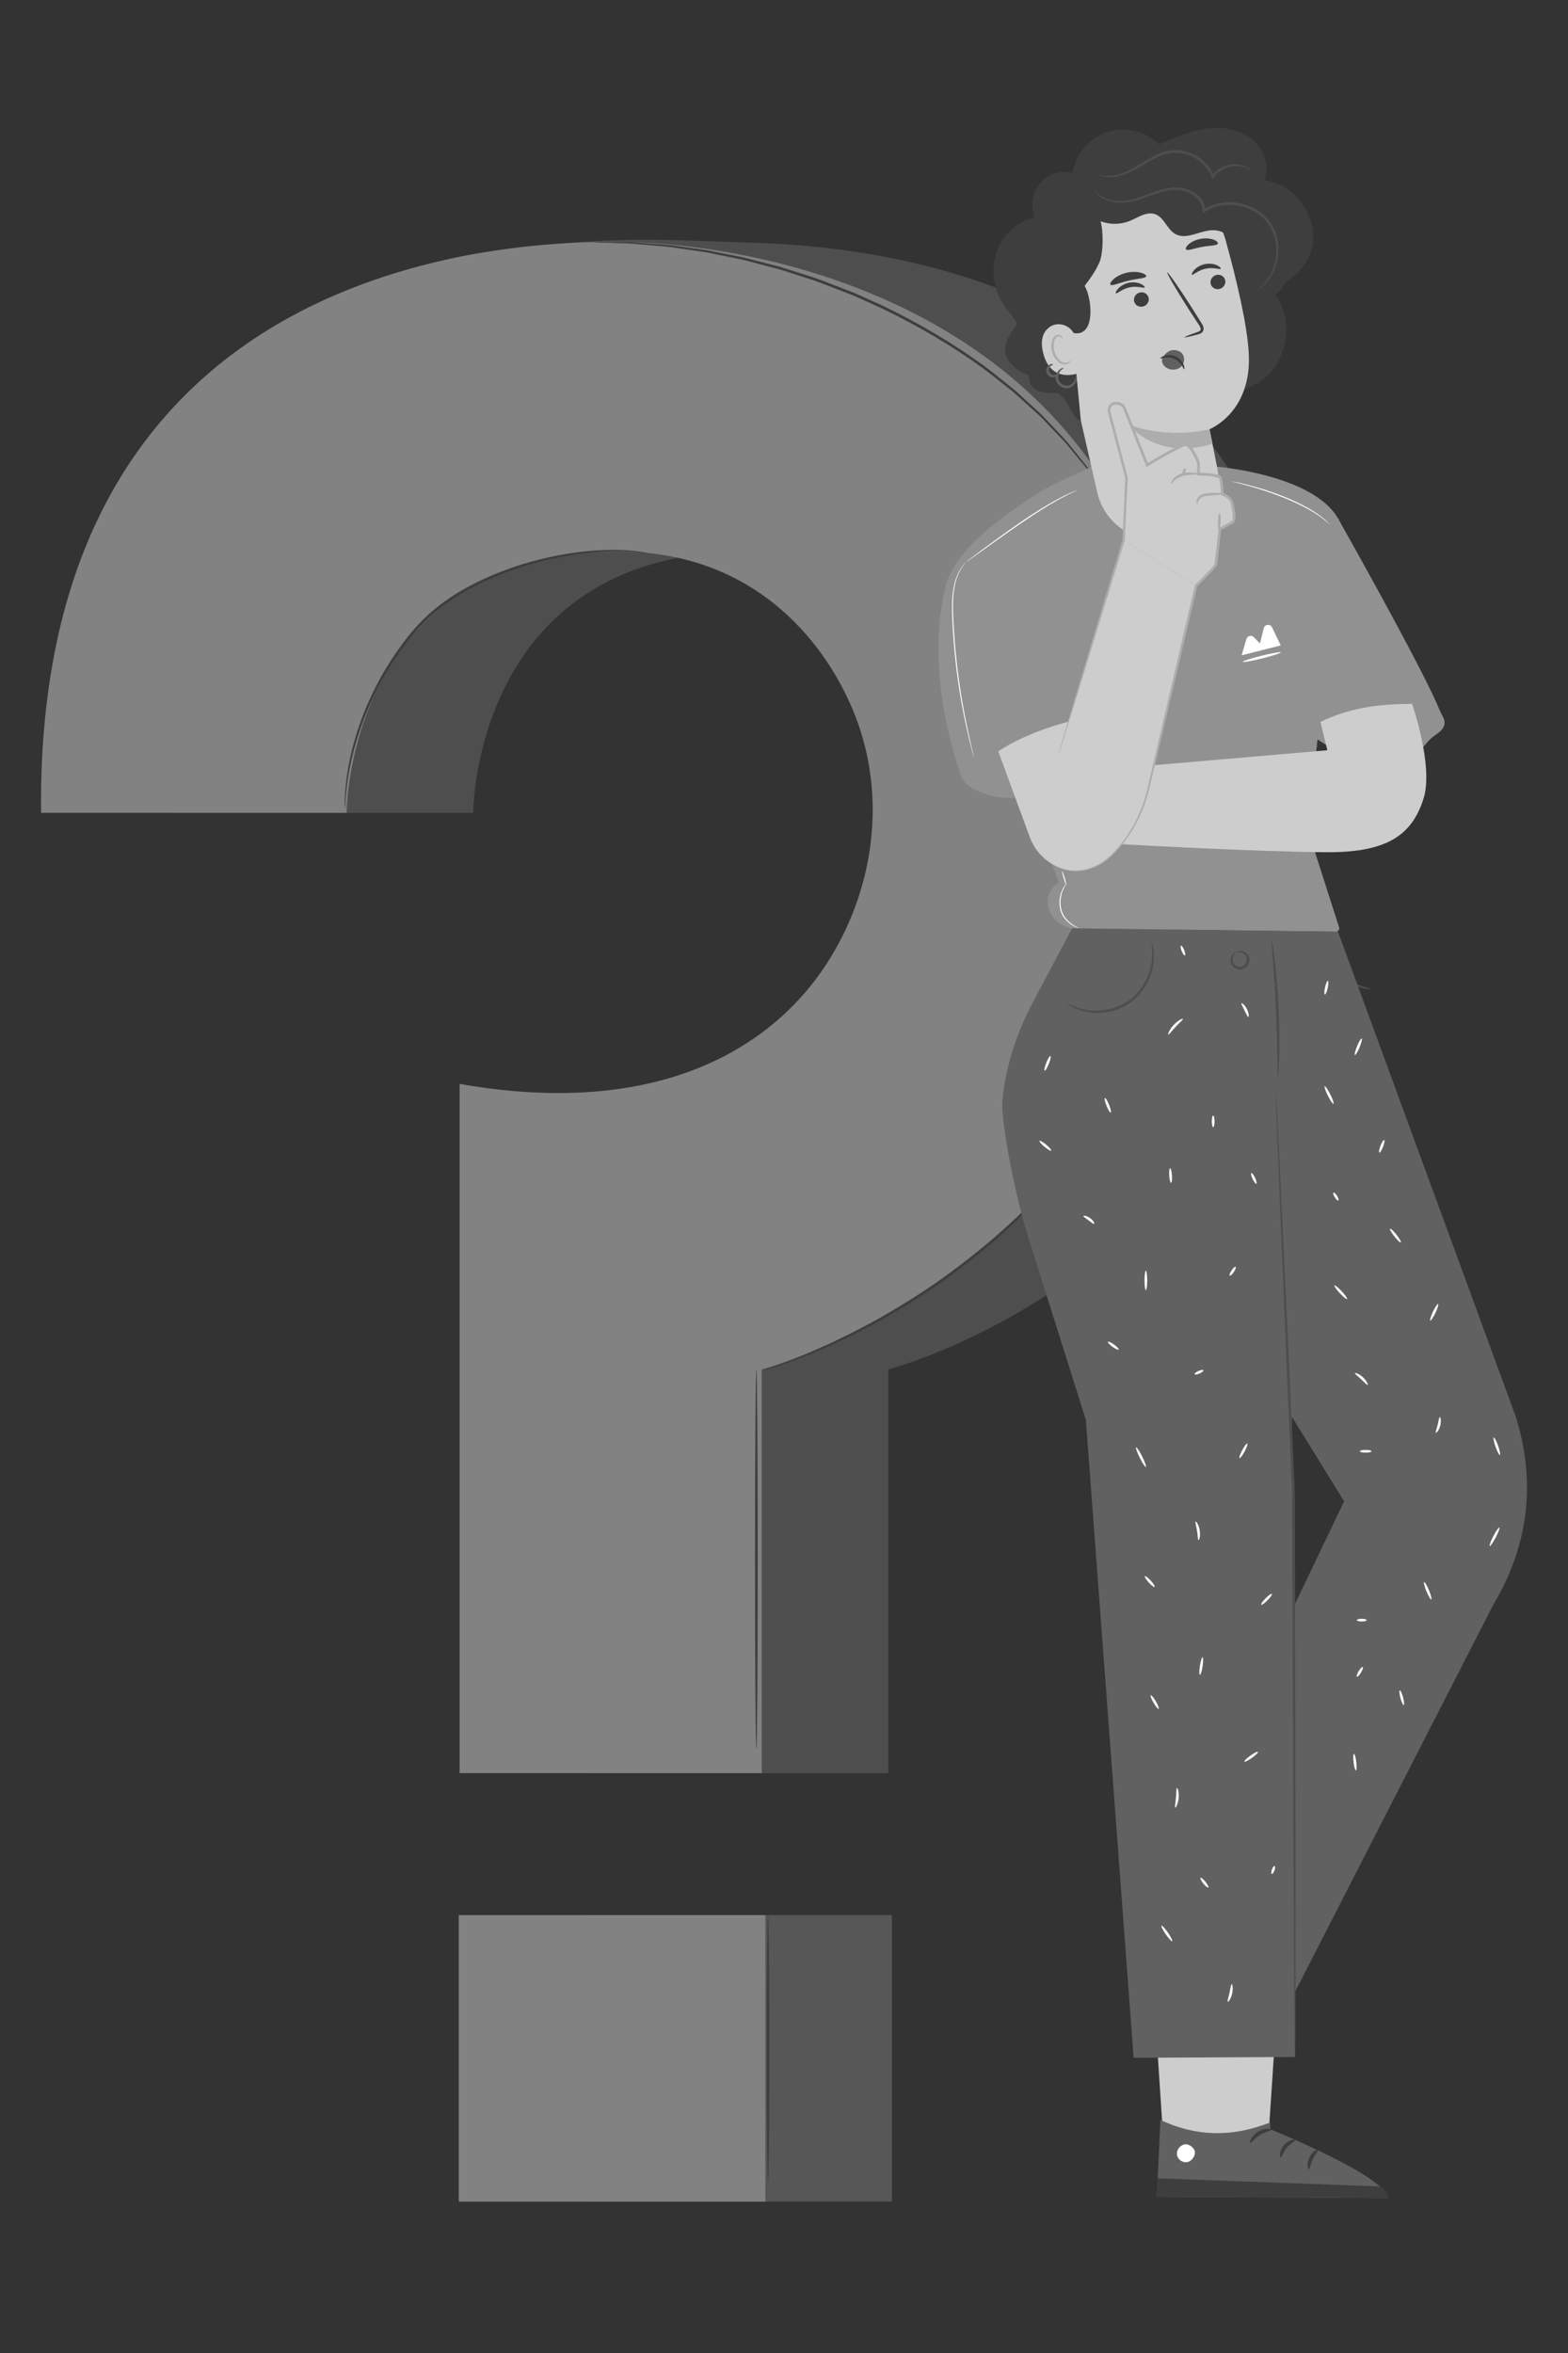 <?xml version="1.0" encoding="UTF-8"?>
<svg id="Ebene_2" data-name="Ebene 2" xmlns="http://www.w3.org/2000/svg" viewBox="0 0 800 1200">
  <rect x="0" y="0" width="800" height="1200" fill="#333333" stroke="none"/>
  <defs>
    <style>
      .cls-1 {
        fill: #fff;
      }

      .cls-2 {
        fill: #575757;
      }

      .cls-3 {
        fill: #fafafa;
      }

      .cls-4 {
        fill: #3e3e3e;
      }

      .cls-5 {
        fill: #4e4e4e;
      }

      .cls-6 {
        fill: #828282;
      }

      .cls-7 {
        opacity: .1;
      }

      .cls-8 {
        fill: #616161;
      }

      .cls-9 {
        fill: #adadad;
      }

      .cls-10 {
        fill: #cdcdcd;
      }

      .cls-11 {
        fill: #919191;
      }
    </style>
  </defs>
  <path class="cls-11" d="M687.23,349.79c-1.01-7.57-4.88-14.49-9.59-20.5,5.7,18.68,3.79,29.22,.59,42.01l.69-1.79c3.68-7.48,9.33-12.15,8.31-19.72Z"/>
  <path class="cls-9" d="M705.79,398.06c-.37,.25-3.51-5.6-10.09-10.01-6.51-4.51-13.11-5.3-13.01-5.73,.02-.16,1.68-.21,4.29,.37,2.6,.57,6.12,1.89,9.51,4.2,3.38,2.31,5.9,5.11,7.38,7.32,1.49,2.22,2.06,3.78,1.91,3.85Z"/>
  <path class="cls-5" d="M699.61,504.37c0,.14-2.04,.29-5.19-.61-3.13-.88-7.25-3.09-10.63-6.79-3.37-3.72-5.17-8.04-5.74-11.23-.6-3.22-.24-5.24-.11-5.22,.25,0,.26,1.98,1.08,4.99,.79,3.01,2.63,6.99,5.81,10.52,3.2,3.51,6.99,5.72,9.9,6.8,2.92,1.1,4.89,1.31,4.87,1.56Z"/>
  <path class="cls-5" d="M731.77,770.27c.1,.12-1.56,1.78-4.77,3.8-1.61,.98-3.65,2.06-6.14,2.68-2.47,.64-5.45,.72-8.29-.22-5.75-1.9-9.34-6.22-11.53-9.18-2.2-3.06-3.3-5.09-3.16-5.19,.17-.13,1.58,1.72,3.95,4.58,2.36,2.77,5.92,6.73,11.18,8.45,5.28,1.77,10.34-.31,13.51-1.99,3.25-1.74,5.13-3.12,5.26-2.93Z"/>
  <path class="cls-5" d="M711.16,786.02c-.32,.23-4.13-4.6-8.52-10.77-4.39-6.17-7.69-11.36-7.38-11.58,.32-.22,4.13,4.6,8.52,10.77,4.39,6.17,7.69,11.36,7.38,11.58Z"/>
  <g>
    <path class="cls-2" d="M85.53,414.53H241.42s0-130.89,136.03-133.24c70.64-1.22,107.27,45.06,122.15,80.51,17.28,41.17,12.05,88.09-11.1,126.26-26.44,43.6-83.39,87.4-188.45,68.89l-.99,347.32h154.15v-205.9s216.19-55.89,216.19-294.14S485.05,127.04,385.98,123.87c-55.13-1.76-75.11-4.13-143.3,5.55-86.89,12.34-158.99,113.22-157.15,285.11Z"/>
    <rect class="cls-2" x="298.62" y="976.69" width="156.44" height="146.11"/>
    <path class="cls-7" d="M85.53,414.53H241.42s0-130.89,136.03-133.24c70.64-1.22,107.27,45.06,122.15,80.51,17.28,41.17,12.05,88.09-11.1,126.26-26.44,43.6-83.39,87.4-188.45,68.89l-.99,347.32h154.15v-205.9s216.19-55.89,216.19-294.14S485.05,127.04,385.98,123.87c-55.13-1.76-75.11-4.13-143.3,5.55-86.89,12.34-158.99,113.22-157.15,285.11Z"/>
    <path class="cls-6" d="M20.95,414.53H176.85s0-130.89,136.03-133.24c70.64-1.22,107.27,45.06,122.15,80.51,17.28,41.17,12.05,88.09-11.1,126.26-26.44,43.6-84.38,83.22-189.44,64.71v351.5h154.15v-205.9s216.19-55.89,216.19-294.14S400.39,123.34,312.89,123.34c-66.92,0-294.87,16.18-291.93,291.2Z"/>
    <rect class="cls-6" x="234.05" y="976.69" width="156.44" height="146.11"/>
    <path class="cls-4" d="M330.48,282.02s-.81,0-2.33-.14c-1.53-.08-3.74-.51-6.64-.54-5.77-.38-14.18-.23-24.44,1.01-10.25,1.28-22.37,3.83-35.29,8.3-6.42,2.32-13.1,4.98-19.66,8.46-6.62,3.36-13.17,7.46-19.23,12.45-6.09,4.94-11.25,10.71-15.74,16.63-4.51,5.9-8.41,11.93-11.79,17.87-6.63,11.95-11.16,23.48-13.96,33.43-2.87,9.94-4.12,18.26-4.69,24.01-.33,2.88-.42,5.12-.5,6.65-.09,1.52-.16,2.32-.21,2.32-.05,0-.07-.8-.08-2.33-.01-1.53-.01-3.79,.24-6.69,.4-5.79,1.51-14.19,4.28-24.23,2.7-10.05,7.16-21.71,13.79-33.79,3.38-6,7.29-12.1,11.83-18.08,4.51-5.98,9.73-11.84,15.94-16.87,6.16-5.07,12.79-9.22,19.49-12.59,6.64-3.5,13.39-6.16,19.87-8.46,13.04-4.44,25.26-6.9,35.59-8.06,10.34-1.13,18.81-1.12,24.6-.57,2.91,.12,5.13,.64,6.65,.8,1.51,.23,2.3,.38,2.29,.42Z"/>
    <path class="cls-4" d="M565.36,254.19s-.19-.2-.51-.61c-.35-.49-.8-1.1-1.37-1.88-1.23-1.75-2.95-4.18-5.13-7.28-1.12-1.57-2.3-3.37-3.71-5.25-1.5-1.82-3.12-3.79-4.87-5.9-1.75-2.12-3.61-4.39-5.58-6.79-2.03-2.35-4.4-4.65-6.76-7.17-2.42-2.46-4.82-5.18-7.56-7.76-2.8-2.53-5.71-5.16-8.72-7.88-1.52-1.35-3-2.78-4.62-4.12-1.65-1.3-3.32-2.62-5.02-3.96-3.43-2.64-6.83-5.52-10.54-8.17-14.79-10.72-32.1-21.02-51.08-30.17-4.8-2.17-9.55-4.32-14.22-6.43-4.79-1.86-9.5-3.69-14.13-5.48-4.6-1.91-9.29-3.26-13.83-4.76-4.57-1.42-8.96-3.06-13.41-4.1-4.42-1.16-8.72-2.29-12.91-3.39-4.18-1.11-8.34-1.77-12.31-2.63-3.99-.75-7.8-1.74-11.55-2.2-3.73-.54-7.31-1.06-10.73-1.55-6.82-1.17-13.08-1.4-18.54-1.95-2.74-.22-5.28-.51-7.63-.62-2.34-.06-4.49-.12-6.43-.17-3.79-.12-6.77-.22-8.9-.29-.95-.05-1.72-.08-2.32-.11-.52-.03-.79-.06-.79-.09,0-.02,.27-.04,.79-.06,.6,0,1.36-.02,2.32-.03,2.14,0,5.12,.01,8.92,.02,1.95,.02,4.1,.03,6.45,.05,2.36,.07,4.91,.32,7.65,.5,5.48,.48,11.77,.64,18.62,1.75,3.44,.47,7.03,.96,10.78,1.47,3.76,.44,7.59,1.41,11.6,2.13,3.99,.84,8.16,1.48,12.37,2.57,4.21,1.09,8.53,2.2,12.97,3.35,4.47,1.03,8.89,2.66,13.48,4.07,4.56,1.49,9.28,2.84,13.9,4.75,4.65,1.8,9.39,3.63,14.2,5.49,4.7,2.12,9.46,4.27,14.29,6.45,19.06,9.19,36.42,19.57,51.24,30.39,3.72,2.68,7.12,5.59,10.55,8.26,1.7,1.35,3.37,2.69,5.02,4,1.62,1.35,3.1,2.8,4.62,4.16,3,2.75,5.91,5.42,8.7,7.97,2.73,2.62,5.12,5.36,7.53,7.86,2.35,2.55,4.7,4.88,6.71,7.26,1.95,2.43,3.79,4.73,5.52,6.89,1.72,2.15,3.31,4.15,4.79,5.99,1.39,1.9,2.53,3.74,3.63,5.34,2.09,3.17,3.74,5.66,4.92,7.44,.51,.8,.93,1.45,1.25,1.95,.27,.44,.4,.68,.38,.69Z"/>
    <path class="cls-4" d="M549.12,588.89s-.37,.59-1.18,1.62c-.91,1.13-2.1,2.62-3.6,4.47-1.56,1.95-3.5,4.29-5.89,6.92-2.37,2.63-4.98,5.71-8.12,8.88-3.07,3.23-6.46,6.75-10.28,10.34-3.72,3.7-7.94,7.39-12.33,11.33-8.93,7.7-19.1,15.76-30.29,23.53-11.24,7.69-22.39,14.34-32.77,19.95-5.24,2.7-10.19,5.33-14.97,7.49-4.72,2.29-9.21,4.21-13.32,5.93-4.08,1.8-7.88,3.15-11.18,4.43-3.3,1.29-6.18,2.28-8.55,3.04-2.27,.73-4.08,1.32-5.46,1.77-1.25,.39-1.92,.57-1.93,.53-.02-.05,.62-.32,1.84-.79,1.35-.51,3.14-1.18,5.36-2.02,2.34-.84,5.19-1.9,8.46-3.26,3.27-1.34,7.04-2.75,11.08-4.61,4.08-1.78,8.53-3.74,13.21-6.07,4.74-2.2,9.66-4.86,14.86-7.58,10.3-5.65,21.39-12.3,32.58-19.96,11.14-7.73,21.29-15.73,30.24-23.35,4.4-3.9,8.63-7.54,12.37-11.19,3.84-3.54,7.26-7.01,10.37-10.19,3.17-3.12,5.83-6.14,8.25-8.71,2.43-2.56,4.43-4.86,6.05-6.74,1.57-1.78,2.84-3.21,3.79-4.3,.88-.97,1.36-1.47,1.4-1.44Z"/>
    <path class="cls-4" d="M385.9,892.04c-.39,0-.7-43.36-.7-96.83s.31-96.84,.7-96.84,.7,43.35,.7,96.84-.31,96.83-.7,96.83Z"/>
    <path class="cls-4" d="M391.85,1112.89c-.39,0-.7-30.43-.7-67.95s.31-67.96,.7-67.96,.7,30.42,.7,67.96-.31,67.95-.7,67.95Z"/>
    <path class="cls-11" d="M491.32,393.82c-2.72,5.44,7.36,9.82,13.18,11.58,5.82,1.76,12.03,1.58,18.1,1.25,8.05-.43,16.38-1.18,23.38-5.18,6.22-3.55,10.85-9.42,14.09-15.8,3.24-6.38,5.21-13.32,7.15-20.21,0,0-63.77,4.18-75.9,28.37Z"/>
    <path class="cls-11" d="M491.32,393.82c-2.72,5.44,7.36,9.82,13.18,11.58,5.82,1.76,12.03,1.58,18.1,1.25,8.05-.43,16.38-1.18,23.38-5.18,6.22-3.55,10.85-9.42,14.09-15.8,3.24-6.38,5.21-13.32,7.15-20.21,0,0-63.77,4.18-75.9,28.37Z"/>
    <path class="cls-11" d="M671.48,376.53c10.41,7.44,23.21,11.46,36,11.3,6.13-.07,12.62-1.26,17.14-5.39,2.08-1.9,3.63-4.33,5.78-6.16,1.45-1.24,3.16-2.19,4.52-3.52s2.4-3.25,1.99-5.12c-.42-1.91-2.02-4.99-3.73-5.96-7.32-4.16-16.06-4.01-24.48-3.81-8.42,.19-16.72,2.16-24.7,4.84-6.53,2.2-13.37,5.3-16.68,11.34"/>
    <path class="cls-11" d="M736.91,367.63c-.42-1.91-3.08-4.46-4.79-5.42-7.33-4.16-15-4.54-23.42-4.35-8.42,.19-16.72,2.16-24.7,4.84-6.53,2.2-13.37,5.3-16.68,11.34l4.16,2.49c10.41,7.43,23.21,11.46,36,11.3,6.13-.07,12.62-1.26,17.14-5.39,2.08-1.9,3.63-4.33,5.78-6.16,1.45-1.24,3.16-2.19,4.52-3.52s2.4-3.25,1.99-5.12Z"/>
    <path class="cls-11" d="M546.98,473.43l134.56,1.76c1.18,.02,2.03-1.13,1.67-2.26l-15.78-49.24s2.33-24.6,5.54-54.21c4.88-44.93,11.37-101.42,11.45-101.27-9.19-25.79-63.5-30.19-63.5-30.19l-61.9,3.68-2.18-3.63-17.81,8.28c-3.89,1.81-7.61,3.92-11.17,6.3-11.75,7.87-40.11,25.91-45.28,46.04-11.95,46.54,8.29,98.51,8.29,98.51l12.99-10.16c3.4-2.58,6.62-4.79,10.31-6.89l26.08,69.87s-5.43,3.31-5.66,8.97c-.23,5.66,2.81,12.49,12.39,14.43"/>
    <path class="cls-11" d="M604.67,391.04c4.27-22.94,2.01-46.53-.26-69.75-7.47,19-7.2,40.41-15.11,59.23-.85,2.03-1.81,4.05-2.11,6.24-.3,2.18,.17,4.6,1.8,6.09,2.15,1.97,5.35,.91,8.24,.56,3.06-.37,4.67-1.42,7.43-2.36"/>
    <path class="cls-11" d="M555.1,444.15c10.86,3.77,22.29-3.22,33.72-4.46,7.55-.82,15.11,.91,22.61,2.13,15.15,2.46,30.64,2.84,45.89,1.12,2.33-.26,4.71-.59,6.75-1.74s3.68-4.36,3.53-6.7c-25.41-2.61-50.83-4.16-76.24-6.77-6.37-.65-12.95-1.29-19.06,.61-7.68,2.38-13.6,8.41-19.01,14.36"/>
    <path class="cls-11" d="M733.03,358.74c-11-24.73-49.73-93.19-49.73-93.19l-30,37.61,7,73.83s15.84-17.68,60.13-18.03c10.32-.08,16.48,8.68,16.48,8.68l-3.88-8.89Z"/>
    <path class="cls-11" d="M552.94,345.67c-.37,.1-2.64-7.13-5.05-16.15-2.42-9.02-4.07-16.41-3.7-16.51,.37-.1,2.64,7.13,5.06,16.15,2.42,9.02,4.07,16.41,3.7,16.51Z"/>
    <path class="cls-11" d="M651.03,298.15c.07-.07,1.05,.77,2.78,2.36,1.68,1.63,4.07,4.06,6.68,7.35,5.24,6.48,11.65,16.62,14.32,29.31,1.34,6.31,1.56,12.54,.86,18.08-.7,5.52-1.75,10.38-2.43,14.49-.72,4.1-1.13,7.44-1.35,9.76-.21,2.32-.27,3.61-.38,3.61-.08,0-.21-1.29-.17-3.64,.05-2.35,.32-5.74,.91-9.88,.55-4.15,1.51-9.05,2.13-14.49,.61-5.42,.36-11.48-.95-17.64-2.61-12.39-8.75-22.43-13.73-28.99-4.99-6.65-8.88-10.11-8.67-10.31Z"/>
    <path class="cls-11" d="M623.56,467.55c.02,.09-1.02,.39-2.93,.85-.95,.25-2.13,.5-3.51,.68-1.38,.19-2.95,.49-4.71,.57-3.51,.34-7.71,.33-12.36-.07-4.63-.48-9.7-1.41-14.85-2.97-5.14-1.63-9.83-3.73-13.93-5.96-4.05-2.3-7.53-4.68-10.23-6.94-1.41-1.06-2.53-2.2-3.56-3.14-1.04-.93-1.86-1.81-2.51-2.55-1.31-1.46-2-2.3-1.93-2.36,.2-.19,3.1,3.05,8.61,7.27,2.74,2.13,6.21,4.38,10.23,6.59,4.06,2.13,8.68,4.16,13.72,5.75,5.06,1.54,10.02,2.48,14.57,3.03,4.56,.46,8.7,.57,12.16,.37,6.94-.36,11.16-1.39,11.22-1.11Z"/>
    <path class="cls-11" d="M665.11,452.15c.16-.03,.69,1.44,1.04,3.94,.32,2.49,.39,6.07-.73,9.84-1.07,3.78-3.32,6.75-5.29,8.36-1.97,1.64-3.49,2.16-3.56,2.02-.12-.2,1.19-1.02,2.88-2.75,1.69-1.71,3.62-4.5,4.62-8.04,2.04-7.13,.5-13.34,1.03-13.38Z"/>
    <path class="cls-11" d="M657.79,461.66c.35-.08,1.07,3.86-.68,8.3-1.71,4.47-4.89,6.89-5.1,6.59-.3-.29,2.22-2.98,3.78-7.1,1.63-4.1,1.58-7.78,1.99-7.8Z"/>
    <path class="cls-11" d="M633.7,372.84c.29,.29-2.21,3.11-4.8,6.91-2.61,3.79-4.35,7.13-4.72,6.97-.34-.13,.86-3.84,3.56-7.76,2.69-3.93,5.71-6.39,5.96-6.11Z"/>
    <path class="cls-11" d="M541.35,307.47c-.15,.17-2.28-1.55-5.97-3.95-3.68-2.41-9-5.38-15.27-7.74-6.28-2.33-12.25-3.57-16.61-4.16-4.36-.6-7.1-.69-7.1-.92,0-.16,2.75-.41,7.21-.06,4.45,.34,10.58,1.45,16.99,3.83,6.4,2.4,11.76,5.58,15.34,8.24,3.59,2.65,5.51,4.65,5.4,4.77Z"/>
    <path class="cls-11" d="M683.31,264.65c.26,.37-7.02,4.82-13.64,12.76-6.7,7.88-9.84,15.81-10.25,15.62-.16-.06,.42-2.12,1.88-5.24,1.46-3.11,3.9-7.25,7.29-11.28,3.4-4.03,7.05-7.14,9.87-9.11,2.82-1.97,4.75-2.89,4.84-2.75Z"/>
    <path class="cls-11" d="M627.74,242.41s.25,.41,.61,1.25c.4,.83,.81,2.1,1.26,3.78,.85,3.35,1.31,8.51-.05,14.62-1.4,6.04-4.77,13.07-11.01,18.6-6.19,5.57-15.29,8.88-24.83,8.84-9.56-.06-18.53-3.33-25.08-8.38-6.62-4.98-11.01-11.21-13.8-16.72-2.75-5.58-4.02-10.49-4.6-13.89-.28-1.71-.45-3.04-.48-3.95-.06-.91-.07-1.38-.03-1.39,.14-.02,.31,1.89,1.05,5.23,.73,3.34,2.14,8.12,4.94,13.54,2.85,5.35,7.22,11.36,13.69,16.14,6.38,4.83,15.05,7.95,24.31,8.01,9.23,.03,18-3.12,23.98-8.41,6.04-5.26,9.41-12.02,10.9-17.86,1.45-5.91,1.16-10.94,.48-14.27-.67-3.35-1.5-5.09-1.33-5.15Z"/>
    <path class="cls-11" d="M637.18,377.63c-.04-1.35-.22-2.94-1.39-3.61-.74-.42-1.68-.33-2.45,.04-.76,.37-1.38,.99-1.95,1.61-3.27,3.54-5.55,7-7.21,11.53l13.23-1.14c-.09-2.79-.15-5.64-.23-8.43Z"/>
    <polygon class="cls-10" points="654.68 977.27 646.6 1098.35 593.96 1097.73 585.68 971.85 654.68 977.27"/>
    <path class="cls-8" d="M648.11,1082.41v3.5s59.34,23.88,59.97,35.14l-117.85-.69,1.83-39.21c17.47,8.22,35.81,9.24,56.05,1.25Z"/>
    <path class="cls-1" d="M603.92,1093.76c-2.28,.61-3.88,3.17-3.36,5.47,.52,2.31,3.1,3.95,5.4,3.38,2.29-.57,4.3-3.58,3.53-5.81-.77-2.24-3.91-4-6-2.89"/>
    <path class="cls-4" d="M590.22,1120.36l.44-9.43,112.79,4.11s5.23,2.31,4.62,6.01l-117.85-.69Z"/>
    <path class="cls-4" d="M648.53,1086.24c-.02,.58-2.9,.82-5.74,2.65-2.89,1.76-4.36,4.24-4.89,4.01-.53-.11,.35-3.55,3.83-5.71,3.46-2.19,6.94-1.48,6.81-.96Z"/>
    <path class="cls-4" d="M660.86,1091.43c.13,.56-2.37,1.52-4.34,3.95-2.04,2.36-2.55,4.99-3.12,4.96-.54,.09-.92-3.29,1.59-6.25,2.48-2.99,5.86-3.21,5.87-2.66Z"/>
    <path class="cls-4" d="M667.79,1106.26c-.52,.12-1.31-2.76,.19-5.9,1.47-3.15,4.19-4.38,4.44-3.9,.32,.48-1.44,2.16-2.62,4.76-1.25,2.57-1.43,5-2,5.05Z"/>
    <path class="cls-4" d="M645.08,91.89c3.04-7.57-.64-16.73-7.21-21.56-6.57-4.83-15.33-5.87-23.38-4.6-8.06,1.27-15.61,4.64-23.06,7.97-6.75-6.79-17.43-9.36-26.53-6.38-9.1,2.97-16.2,11.35-17.65,20.81-5.8-1.47-12.34,.51-16.35,4.95-4.01,4.44-5.31,11.15-3.25,16.77l36.49,12.82,39.85,70.09c11.65,9.94,30.7,9.67,42.07-.59,11.36-10.27,13.56-29.2,4.84-41.79,2.25-1.97,4.1-4.34,5.6-6.92,6.32-3.9,11.26-9.99,12.9-17.27,3.47-15.41-8.61-32.46-24.3-34.3Z"/>
    <g>
      <g>
        <path class="cls-10" d="M620.93,238.03c-2.27-11.41-3.84-19.22-3.82-19.14,0,0,21.51-8.38,20.03-38.43-.74-14.94-6.44-38.5-11.73-57.63-4.76-17.22-20.81-36.2-37.81-30.71l-51.4,25.11c-5.16,1.67-6.07,6.52-4.85,11.8l.08,2.58,20,82.76,8.45,36.99c3.74,15.74,18.87,26.02,34.88,23.7h0c17.71-2.57,29.65-19.46,26.17-37.02Z"/>
        <g>
          <path class="cls-4" d="M625.07,142.82c.48,1.96-.77,3.98-2.81,4.52-2.03,.54-4.07-.6-4.55-2.56-.48-1.96,.77-3.98,2.8-4.52,2.03-.54,4.07,.6,4.56,2.56Z"/>
          <path class="cls-4" d="M622.85,137.07c-.36,.58-3.62-.92-7.64-.06-4.02,.79-6.53,3.48-7.07,3.08-.26-.17,.03-1.15,1.11-2.35,1.07-1.19,3.03-2.55,5.53-3.06,2.5-.51,4.8-.03,6.2,.66,1.43,.69,2.04,1.48,1.85,1.75Z"/>
        </g>
        <g>
          <path class="cls-4" d="M586.01,151.77c.48,1.96-.77,3.98-2.81,4.52-2.03,.54-4.07-.6-4.55-2.56-.48-1.95,.77-3.98,2.8-4.52,2.03-.54,4.07,.6,4.55,2.56Z"/>
          <path class="cls-4" d="M584.04,146.59c-.36,.58-3.63-.91-7.64-.06-4.02,.79-6.53,3.48-7.07,3.08-.26-.17,.02-1.15,1.11-2.35,1.07-1.2,3.03-2.55,5.53-3.07,2.5-.51,4.8-.03,6.21,.66,1.43,.69,2.04,1.48,1.85,1.75Z"/>
        </g>
        <path class="cls-4" d="M604.37,171.98c-.07-.22,2.34-1.18,6.27-2.54,1-.32,1.93-.73,1.96-1.46,.09-.79-.57-1.81-1.32-2.89-1.48-2.28-3.04-4.67-4.67-7.17-6.54-10.23-11.5-18.73-11.09-18.98,.41-.26,6.05,7.82,12.59,18.05,1.59,2.53,3.1,4.94,4.55,7.24,.63,1.08,1.58,2.26,1.38,3.91-.12,.82-.75,1.54-1.37,1.85-.61,.34-1.19,.47-1.69,.61-4.02,1.07-6.54,1.62-6.61,1.4Z"/>
        <path class="cls-9" d="M617.1,218.89s-19.3,5.37-41.13-2.22c0,0,14.13,18.46,42.67,9.64l-1.54-7.42Z"/>
      </g>
      <path class="cls-4" d="M584.8,140.87c-.27,1.16-4.4,1.13-9.1,2.28-4.73,1.06-8.41,2.93-9.16,2.02-.34-.44,.2-1.56,1.63-2.82,1.41-1.26,3.75-2.57,6.58-3.24,2.83-.66,5.51-.53,7.34-.03,1.84,.49,2.83,1.26,2.72,1.8Z"/>
      <path class="cls-4" d="M621.33,124.31c-.64,1.09-4.11,.83-8.06,1.61-3.97,.66-7.14,2.14-8.1,1.34-.43-.39-.1-1.42,1.17-2.58,1.25-1.16,3.5-2.37,6.22-2.87,2.72-.49,5.23-.16,6.8,.49,1.59,.65,2.24,1.49,1.96,2.01Z"/>
    </g>
    <path class="cls-4" d="M548.84,97.89c1.19,5.83,5.07,11.05,10.31,13.86,5.24,2.81,11.74,3.16,17.25,.92,4.28-1.73,8.68-4.99,13.02-3.42,4.56,1.65,6,7.72,10.23,10.09,6.05,3.39,13.34-2.48,20.25-1.9,5.34,.45,9.48,4.6,13.66,7.95,4.18,3.35,9.98,6.16,14.7,3.62-1.26-4.45-2.54-8.95-4.78-13-2.24-4.05-5.58-7.66-9.89-9.35-2.36-.92-4.95-1.25-7.21-2.41-4.87-2.5-7.06-8.17-10.61-12.34-4.58-5.37-11.88-8.3-18.91-7.58-5.85,.6-11.39,3.54-17.26,3.29-4.34-.18-8.5-2.11-12.84-2.04-8.46,.14-14.81,7.55-19.5,14.59"/>
    <path class="cls-4" d="M577.28,104.07c-3.86-.29-11.82-1.1-14.43-3.86-5.67-5.99-14.14-9.13-21.71-7.12-7.57,2.01-13.66,9.57-13.55,17.98-9.25,1.99-17.08,9.68-19.7,19.36-2.63,9.68,.05,20.94,6.74,28.36,1.75,1.94,4.43,6.41,4.43,6.41,0,0-3.47,4.33-4.8,7.28-6.17,13.66,10.58,18.89,10.58,18.89,.05,9.18,8.51,9.14,13.94,9.11,5.22-.03,8.43,14.45,12.66,13.88l-4.29-44.71c.52,.21,1.16,.34,1.98,.36,10.23,.18,7.56-19.17,4.25-24.18,2.88-3.87,5.8-7.8,7.67-12.35,1.87-4.55,1.99-15.92,.4-20.7,3.57-.52,17.55-8.59,15.85-8.72Z"/>
    <path class="cls-10" d="M548.67,172.02c-1.59-6.13-9.19-8.86-13.92-4.64-2.59,2.31-4.14,6.21-2.5,12.72,4.36,17.38,20.9,9.42,20.81,8.91-.06-.31-2.53-9.81-4.39-16.99Z"/>
    <path class="cls-9" d="M546.1,183.76c-.09-.04-.25,.29-.7,.65-.44,.35-1.26,.73-2.25,.61-2-.21-4.28-2.74-5.15-5.85-.44-1.57-.49-3.16-.24-4.55,.21-1.4,.81-2.5,1.69-2.89,.87-.44,1.66-.05,1.99,.38,.35,.43,.33,.8,.43,.81,.06,.03,.3-.38-.02-1.07-.16-.33-.47-.69-.96-.92-.5-.23-1.16-.25-1.78-.02-1.32,.43-2.21,1.96-2.49,3.49-.34,1.55-.33,3.34,.17,5.11,.99,3.47,3.6,6.3,6.3,6.4,1.3,.01,2.23-.61,2.65-1.15,.43-.56,.42-.98,.36-.99Z"/>
    <path class="cls-5" d="M641.87,147.75c-.11-.13,1.57-1.21,3.79-3.92,2.17-2.69,4.81-7.27,5.43-13.5,.3-3.08,.15-6.55-.97-10.01-1.11-3.44-3.1-6.9-6.17-9.59-5.99-5.45-15.91-7.97-24.81-4.83-.81,.26-1.57,.67-2.34,.99-.74,.39-1.43,.82-2.12,1.21l-1.07,.6-.02-1.19c-.03-2.09-.81-4.12-2.18-5.67-1.36-1.56-3.12-2.75-4.98-3.56-3.79-1.67-7.87-1.7-11.59-.85-7.45,1.69-13.77,5.1-19.74,5.78-5.91,.76-10.82-.71-13.46-2.71-1.37-.95-2.13-2.02-2.64-2.7-.44-.75-.64-1.14-.6-1.17,.14-.11,.87,1.66,3.54,3.43,2.61,1.77,7.35,3.04,13.04,2.19,2.83-.42,5.85-1.43,9.06-2.62,3.22-1.18,6.67-2.59,10.54-3.45,1.93-.41,3.97-.72,6.1-.61,2.12,.11,4.25,.59,6.29,1.45,2.03,.87,3.96,2.15,5.5,3.91,1.55,1.74,2.51,4.13,2.53,6.58l-1.09-.59c.73-.42,1.48-.88,2.26-1.29,.82-.34,1.62-.77,2.49-1.05,9.47-3.32,19.85-.62,26.16,5.19,3.22,2.87,5.3,6.58,6.42,10.21,1.12,3.66,1.22,7.27,.84,10.46-.77,6.45-3.64,11.1-5.99,13.74-1.19,1.33-2.23,2.26-3.01,2.79-.76,.55-1.17,.82-1.2,.78Z"/>
    <path class="cls-5" d="M638.34,86.73c-.1,.2-1.85-1.37-5.59-1.92-1.84-.24-4.18-.23-6.64,.6-2.46,.76-5.05,2.39-6.84,4.97l-.66,.95-.41-1.08c-2.18-5.82-8.56-11.36-16.47-12.23-5.94-.68-11.34,1.99-15.83,4.57-4.52,2.65-8.65,5.24-12.55,6.49-3.85,1.35-7.25,1.5-9.5,1.12-1.12-.2-1.97-.46-2.52-.69-.55-.24-.82-.38-.81-.43,.04-.13,1.2,.36,3.39,.58,2.18,.2,5.41-.08,9.09-1.51,3.73-1.33,7.68-3.92,12.23-6.68,2.29-1.34,4.77-2.72,7.56-3.69,2.77-1,5.91-1.5,9.06-1.16,8.49,.94,15.21,6.9,17.45,13.19l-1.07-.13c2.04-2.83,4.9-4.5,7.55-5.24,2.66-.8,5.13-.71,7.05-.35,1.94,.38,3.35,1.07,4.23,1.62,.87,.58,1.28,.96,1.24,1Z"/>
    <path class="cls-8" d="M602.81,179.96c-1.22-1.18-3.05-1.57-4.74-1.38-1.59,.18-3.54,1.6-4.55,3.32-.03,.03-.05,.07-.07,.1-.04,.08-.11,.14-.15,.22l.07-.05c-.37,.61-.58,1.33-.51,2.04,.17,1.59,1.38,2.93,2.82,3.65,2.28,1.14,5.3,.81,7.07-1.02,1.77-1.83,1.89-5.11,.06-6.89Z"/>
    <path class="cls-4" d="M604.16,188.35c-.21,.04-.47-.8-1.19-1.93-.7-1.13-1.96-2.54-3.76-3.36-1.8-.82-3.69-.84-5-.62-1.32,.2-2.13,.56-2.24,.37-.1-.14,.56-.84,2-1.34,1.4-.5,3.65-.67,5.83,.31,2.17,.99,3.52,2.8,4.06,4.19,.57,1.41,.48,2.36,.31,2.39Z"/>
    <path class="cls-8" d="M549.06,191.69c.13-.08,.77,1.35-.24,3.4-.51,.97-1.43,2.05-2.88,2.6-1.44,.58-3.29,.36-4.76-.57-1.47-.92-2.47-2.5-2.57-4.05-.12-1.54,.45-2.84,1.1-3.72,1.41-1.8,2.98-1.84,2.96-1.68,.09,.21-1.18,.61-2.13,2.24-.45,.79-.8,1.88-.64,3.03,.13,1.13,.89,2.27,2.03,3,1.15,.71,2.5,.9,3.58,.53,1.1-.35,1.93-1.13,2.45-1.88,1.05-1.56,.87-2.88,1.1-2.89Z"/>
    <path class="cls-8" d="M539.95,190.65c.15,.07-.08,.92-1.26,1.49-.57,.27-1.37,.43-2.24,.22-.88-.2-1.73-.86-2.21-1.76-.48-.89-.57-1.96-.26-2.81,.3-.85,.88-1.42,1.41-1.76,1.12-.67,1.96-.4,1.94-.23,.02,.21-.66,.35-1.33,1.02-.69,.65-1.19,1.91-.52,3.11,.63,1.22,1.96,1.49,2.88,1.27,.93-.19,1.42-.68,1.59-.56Z"/>
    <path class="cls-10" d="M569.64,430.38s66.83,3.88,106.34,4.24c30.6,.28,44.24-7.85,50.36-27.51,5.14-16.51-5.9-48.16-5.9-48.16-20.69,.1-33.46,2.96-46.77,9.2l3.55,14.47-107.76,9.29,.19,38.46Z"/>
    <path class="cls-10" d="M545.16,368.05h0s-20.67,4.96-35.85,15.11l16.14,43.9c5.39,14.41,21.91,21.49,35,14.01,20.33-11.61,27.49-45.52,27.49-45.52l22.34-96.85-37.01-23.19-28.11,92.53"/>
    <path class="cls-10" d="M573.28,275.52l1.49-31.85-8.26-32.26c-.46-1.79-.68-4.02,.76-5.11,1.51-1.14,3.78-1.08,4.99,.16,2.26,2.31,13.05,30.65,13.05,30.65,0,0,16.38-9.84,19.3-10.32,2.92-.48,6.57,8.33,6.8,9.03,.23,.7,.03,5.92,.03,5.92,0,0,10.13,.3,11.03,1.69,.91,1.39,1.17,8.59,1.17,8.59,0,0,4.28,1.37,4.97,4.62,.69,3.25,2.07,8.59,.05,9.76-2.02,1.17-6.28,3.52-6.28,3.52,0,0-1.72,16.53-2.16,18.03-.44,1.5-9.94,10.76-9.94,10.76l-37.01-23.19Z"/>
    <path class="cls-9" d="M538.86,441.74c.04-.09,1.01,.58,3.1,1.26,2.07,.7,5.35,1.32,9.54,.75,4.14-.56,9.25-2.38,13.82-6.37,4.5-4.07,9.06-9.47,12.84-16.26,1.89-3.39,3.58-7.12,5-11.15,1.46-4.02,2.41-8.38,3.46-12.94,2.12-9.1,4.4-18.89,6.83-29.3,4.87-20.82,10.32-44.1,16.18-69.17l.04-.19,.14-.14c1.86-1.82,3.73-3.7,5.57-5.63,.92-.97,1.84-1.95,2.72-2.95,.43-.5,.88-1.02,1.22-1.52,.32-.33,.33-.98,.45-1.67,.73-5.4,1.3-10.99,1.9-16.61l.04-.36,.32-.18c1.69-.95,3.4-1.91,5.15-2.88,.39-.23,.97-.51,1.21-.71,.21-.17,.41-.48,.49-.9,.2-.82,.13-1.83,.03-2.8-.25-1.9-.69-4.11-1.2-5.87-.67-1.64-2.52-2.82-4.3-3.47l-.47-.17-.02-.47c-.07-1.56-.17-3.17-.35-4.77-.09-.8-.19-1.61-.36-2.37-.09-.36-.19-.78-.31-1-.09-.18-.05-.04-.17-.16-.14-.06-.26-.14-.45-.19-3-.83-6.54-.95-9.89-1.11l-.7-.03,.02-.69c.05-1.67,.12-3.53,.05-5.27,.04-.46-.38-1.16-.63-1.81-.29-.65-.6-1.29-.93-1.92-.65-1.26-1.37-2.49-2.21-3.56-.42-.53-.88-1.04-1.37-1.35-.55-.33-.78-.4-1.44-.16-1.25,.44-2.55,1.12-3.8,1.74-5.04,2.62-9.93,5.48-14.73,8.33l-.7,.42-.3-.76c-2.55-6.39-5.07-12.7-7.56-18.92-1.24-3.11-2.47-6.2-3.7-9.26-.45-1.55-1.53-2.42-2.97-2.78-1.43-.37-2.84,.08-3.51,1.29-.34,.57-.48,1.26-.41,1.92,.08,.6,.38,1.51,.55,2.25,.41,1.56,.82,3.11,1.22,4.65,.81,3.09,1.61,6.14,2.41,9.17,1.59,6.06,3.15,12,4.68,17.82l.03,.1v.1c-.54,11.08-1.06,21.72-1.55,31.85v.07s-.02,.07-.02,.07c-10.2,33.19-18.66,60.72-24.59,80.02-2.98,9.56-5.32,17.08-6.94,22.27-.8,2.51-1.43,4.46-1.87,5.84-.43,1.32-.7,1.98-.7,1.98,0,0,.15-.7,.53-2.04,.4-1.39,.97-3.36,1.7-5.89,1.55-5.21,3.79-12.76,6.63-22.37,5.82-19.33,14.11-46.91,24.12-80.17l-.02,.14c.46-10.13,.94-20.77,1.44-31.85l.02,.19c-1.54-5.81-3.12-11.75-4.72-17.81-.8-3.03-1.61-6.08-2.43-9.17-.41-1.54-.82-3.09-1.23-4.65-.19-.83-.44-1.45-.59-2.45-.1-.94,.1-1.92,.58-2.75,.49-.83,1.24-1.5,2.19-1.84,.95-.31,1.89-.28,2.79-.09,.89,.21,1.77,.61,2.47,1.26,.72,.59,1.21,1.62,1.45,2.33,1.23,3.06,2.46,6.15,3.71,9.26,2.49,6.22,5.02,12.53,7.58,18.92l-1.01-.34c4.82-2.87,9.71-5.73,14.81-8.39,1.3-.64,2.55-1.31,4.01-1.83,.4-.12,.78-.26,1.36-.19,.49,.07,.95,.27,1.28,.51,.72,.47,1.23,1.06,1.71,1.65,.94,1.2,1.67,2.48,2.36,3.79,.34,.66,.66,1.32,.96,1.99,.25,.7,.7,1.27,.75,2.29,.08,1.91,0,3.71-.04,5.42l-.68-.73c3.47,.19,6.84,.25,10.31,1.19,.21,.05,.46,.19,.7,.3,.21,.1,.64,.48,.7,.71,.26,.52,.33,.93,.44,1.37,.18,.86,.29,1.69,.38,2.51,.18,1.65,.29,3.27,.35,4.88l-.49-.64c2.09,.79,4.16,2,5.16,4.26,.65,2.23,1,4.1,1.29,6.25,.1,1.06,.2,2.12-.07,3.28-.11,.56-.41,1.22-.98,1.67-.56,.41-.91,.54-1.38,.82-1.75,.98-3.47,1.94-5.17,2.89l.35-.53c-.61,5.64-1.18,11.2-1.93,16.67l-.17,1.05c-.03,.32-.28,.92-.5,1.18-.43,.63-.88,1.13-1.33,1.66-.91,1.03-1.84,2.02-2.77,2.99-1.87,1.94-3.74,3.82-5.62,5.65l.18-.32c-5.94,25.06-11.45,48.32-16.38,69.13-2.47,10.4-4.8,20.18-6.96,29.26-1.08,4.53-2.07,8.95-3.57,13.02-1.46,4.07-3.21,7.83-5.14,11.25-3.88,6.84-8.54,12.26-13.14,16.34-4.73,4.05-9.95,5.82-14.18,6.33-4.28,.51-7.6-.2-9.67-.98-1.04-.39-1.81-.74-2.29-1.04-.5-.27-.74-.41-.74-.43Z"/>
    <path class="cls-9" d="M611.44,241.68c-.01,.2-.92,.3-2.34,.37-1.42,.08-3.37,.12-5.38,.64-1.99,.52-3.61,1.52-4.58,2.45-.99,.92-1.42,1.7-1.62,1.62-.16-.05-.05-1.04,.88-2.28,.9-1.24,2.7-2.57,4.97-3.15,2.26-.57,4.33-.44,5.77-.27,1.45,.19,2.31,.44,2.3,.63Z"/>
    <path class="cls-9" d="M603.52,241.98c-.36-.14-.39-.97-.05-1.86,.33-.89,.9-1.51,1.26-1.37,.36,.14,.39,.97,.05,1.86-.33,.89-.9,1.51-1.26,1.37Z"/>
    <path class="cls-9" d="M624.08,251.78c0,.41-3.62,.83-8.01,1.11-2.18,.19-3.81,.98-4.46,2.15-.71,1.1-.47,2.02-.68,2.08-.13,.12-.86-.91-.21-2.52,.3-.76,.96-1.61,1.93-2.14,.95-.55,2.1-.82,3.25-.95,4.54-.29,8.19-.08,8.18,.29Z"/>
    <path class="cls-9" d="M622.28,261.49c.39,.02,.61,2.01,.5,4.46-.11,2.44-.51,4.41-.9,4.39-.39-.02-.61-2.01-.5-4.46,.11-2.44,.51-4.41,.9-4.39Z"/>
    <path class="cls-1" d="M633.51,334.19l2.4-8.28c.48-1.66,2.57-2.19,3.78-.95l3.13,3.19,1.96-7.78c.52-2.05,3.32-2.33,4.23-.43l4.42,9.22-19.92,5.03Z"/>
    <path class="cls-1" d="M653.47,332.71c.09,.38-4.18,1.76-9.53,3.08-5.36,1.33-9.78,2.1-9.87,1.72-.09-.38,4.17-1.76,9.53-3.08,5.36-1.33,9.78-2.1,9.87-1.72Z"/>
    <path class="cls-1" d="M492.95,286.57c.06,.06-1,1.04-2.4,3.21-1.39,2.17-2.92,5.64-3.66,10.19-.79,4.55-.83,10.07-.49,16.17,.3,6.11,.79,12.82,1.54,19.84,1.48,14.05,3.76,26.64,5.7,35.69,.96,4.53,1.82,8.17,2.42,10.69,.27,1.12,.5,2.07,.7,2.9,.15,.66,.21,1.02,.21,1.02,0,0-.13-.34-.32-.99-.23-.82-.49-1.77-.8-2.87-.66-2.5-1.59-6.14-2.6-10.66-2.04-9.03-4.38-21.64-5.87-35.71-.75-7.03-1.23-13.75-1.5-19.87-.31-6.11-.24-11.68,.61-16.26,.8-4.6,2.41-8.09,3.87-10.24,1.47-2.16,2.58-3.09,2.58-3.09Z"/>
    <path class="cls-1" d="M549.75,249.87s-.2,.13-.61,.33c-.55,.26-1.14,.54-1.78,.85-1.55,.74-3.77,1.82-6.45,3.3-5.39,2.9-12.58,7.38-20.28,12.68-7.71,5.3-14.54,10.31-19.53,13.87-2.29,1.62-4.27,3.02-5.93,4.2-.59,.4-1.13,.77-1.63,1.11-.38,.25-.58,.37-.59,.36-.01-.02,.17-.17,.52-.45,.48-.37,1-.76,1.57-1.2,1.63-1.22,3.57-2.66,5.82-4.34,4.93-3.65,11.73-8.71,19.44-14.01,7.71-5.3,14.96-9.74,20.41-12.56,2.71-1.44,4.97-2.48,6.55-3.15,.66-.27,1.26-.52,1.83-.75,.42-.17,.64-.25,.65-.23Z"/>
    <path class="cls-1" d="M678.48,267.43s-.17-.1-.45-.34c-.39-.33-.79-.68-1.21-1.05-1.06-.9-2.64-2.16-4.73-3.53-4.13-2.8-10.29-5.95-17.35-8.78-7.08-2.83-13.69-4.84-18.5-6.16-2.41-.67-4.37-1.16-5.72-1.49-.55-.14-1.06-.27-1.56-.4-.36-.1-.54-.16-.54-.18,0-.02,.2,0,.56,.07,.5,.09,1.03,.19,1.58,.3,1.37,.27,3.35,.7,5.78,1.32,4.85,1.23,11.5,3.18,18.61,6.02,7.1,2.84,13.27,6.07,17.37,8.97,4.14,2.86,6.17,5.25,6.17,5.25Z"/>
    <path class="cls-1" d="M550.52,473.47s-.39-.08-1.05-.36c-.66-.28-1.59-.74-2.68-1.43-2.12-1.34-5.01-3.98-5.87-7.95-.89-3.9-.05-7.57,1.04-9.88,.54-1.17,1.12-2.05,1.56-2.61,.44-.56,.73-.84,.75-.82,.09,.07-.97,1.26-1.95,3.59-.98,2.29-1.72,5.85-.86,9.59,.82,3.78,3.52,6.34,5.55,7.75,2.07,1.44,3.55,2.03,3.51,2.12Z"/>
    <path class="cls-1" d="M541.92,444.25c.15-.04,.72,1.47,1.28,3.39,.56,1.92,.89,3.5,.74,3.55-.15,.04-.72-1.47-1.28-3.39-.56-1.91-.89-3.5-.74-3.55Z"/>
    <path class="cls-8" d="M578.42,1049.45l82.34-.41-1.49-284.66-.77-289.56-111.52-1.38-20.05,37.8c-8.09,15.25-13.59,31.82-15.43,48.98-1.4,13.08,8.4,55.74,11.82,66.6l30.69,97.34,24.39,325.3Z"/>
    <path class="cls-8" d="M682.66,475.21l90.47,246.64c10.62,33.05,7.07,65.83-11.15,96.36l-105.04,205.02-59.06-73.89,87.89-183.67-77.48-125.53,13.04-164.68,36.49-.59,24.84,.33Z"/>
    <path class="cls-5" d="M650.98,557.83s.07,.43,.13,1.26c.06,.9,.13,2.13,.23,3.72,.18,3.34,.43,8.14,.76,14.3,.6,12.49,1.47,30.44,2.54,52.6,1.02,22.23,2.24,48.67,3.59,78.02,.66,14.69,1.35,30.1,2.07,46.07,.51,7.99,.28,16.13,.37,24.39,.02,8.26,.05,16.64,.08,25.12,.11,67.84,.22,129.24,.29,173.76-.03,22.18-.06,40.16-.07,52.66-.04,6.16-.07,10.98-.09,14.32-.03,1.59-.04,2.82-.06,3.72-.02,.84-.07,1.27-.07,1.27,0,0-.05-.43-.08-1.27-.02-.9-.05-2.14-.08-3.72-.04-3.34-.1-8.15-.17-14.31-.09-12.5-.22-30.47-.37-52.65-.18-44.51-.43-105.91-.7-173.74-.02-8.48-.05-16.86-.07-25.12-.09-8.26,.15-16.4-.35-24.38-.69-15.98-1.36-31.39-1.99-46.07-1.24-29.35-2.35-55.79-3.29-78.02-.88-22.16-1.6-40.12-2.1-52.61-.21-6.16-.38-10.97-.5-14.31-.04-1.59-.07-2.82-.09-3.72-.01-.84,.02-1.27,.02-1.27Z"/>
    <path class="cls-5" d="M648.92,480.07c.1-.01,.29,.94,.57,2.68,.28,1.74,.62,4.26,.97,7.38,.72,6.24,1.48,14.9,1.91,24.48,.43,9.59,.45,18.28,.3,24.56-.08,3.14-.18,5.68-.31,7.44-.12,1.75-.23,2.72-.33,2.72-.2,0-.26-3.89-.36-10.16-.1-6.27-.28-14.93-.71-24.49-.43-9.56-1.03-18.2-1.5-24.45-.47-6.26-.76-10.13-.56-10.15Z"/>
    <path class="cls-5" d="M630.77,485.63c.14,.18-1.4,.88-1.83,3.08-.2,1.05,.02,2.39,1.05,3.29,.97,.91,2.68,1.36,4.05,.74,1.37-.63,2.14-2.22,2.09-3.55-.01-1.36-.88-2.41-1.81-2.94-1.94-1.12-3.48-.4-3.52-.63-.04-.07,.26-.36,.96-.56,.69-.2,1.81-.25,3.03,.31,1.19,.5,2.54,1.86,2.64,3.76,.13,1.8-.78,3.93-2.79,4.9-2.04,.9-4.26,.19-5.53-1.08-1.37-1.31-1.51-3.22-1.12-4.45,.38-1.29,1.15-2.1,1.75-2.49,.61-.4,1.02-.43,1.05-.36Z"/>
    <path class="cls-5" d="M587.58,480.74c.08-.02,.41,.88,.74,2.58,.34,1.7,.55,4.23,.24,7.34-.3,3.1-1.23,6.76-3.12,10.46-1.87,3.69-4.77,7.36-8.66,10.2-3.93,2.78-8.34,4.36-12.43,4.94-4.1,.6-7.87,.32-10.91-.39-3.04-.7-5.37-1.71-6.87-2.57-1.51-.86-2.25-1.46-2.21-1.53,.13-.27,3.32,2.01,9.28,3.13,5.82,1.16,14.79,.63,22.32-4.72,7.48-5.42,10.85-13.75,11.61-19.64,.85-6.01-.3-9.76,0-9.8Z"/>
    <path class="cls-3" d="M566.7,567.41c-.36,.14-1.32-1.41-2.15-3.47-.82-2.06-1.2-3.85-.84-3.99,.36-.14,1.32,1.41,2.15,3.47,.82,2.06,1.2,3.85,.84,3.99Z"/>
    <path class="cls-3" d="M618.97,574.87c-.39,0-.7-1.34-.7-2.99s.31-2.99,.7-2.99,.7,1.34,.7,2.99-.31,2.99-.7,2.99Z"/>
    <path class="cls-3" d="M597.49,603.25c-.39,.03-.81-1.62-.95-3.69-.14-2.06,.06-3.75,.45-3.78,.39-.03,.81,1.62,.95,3.69,.14,2.06-.06,3.75-.45,3.78Z"/>
    <path class="cls-3" d="M558.24,624.15c-.32,.24-1.44-.76-2.88-1.8-1.43-1.05-2.72-1.81-2.6-2.19,.11-.36,1.79-.15,3.42,1.05,1.64,1.19,2.36,2.72,2.05,2.93Z"/>
    <path class="cls-3" d="M627.43,650.53c-.32-.22,.08-1.39,.91-2.63,.82-1.24,1.76-2.07,2.08-1.85,.32,.22-.08,1.39-.91,2.63-.82,1.24-1.76,2.07-2.08,1.85Z"/>
    <path class="cls-3" d="M584.62,658c-.39,0-.7-2.23-.7-4.98s.31-4.98,.7-4.98,.7,2.23,.7,4.98-.31,4.98-.7,4.98Z"/>
    <path class="cls-3" d="M570.75,688.28c-.23,.31-1.64-.32-3.15-1.42-1.51-1.1-2.55-2.24-2.33-2.56,.23-.31,1.64,.32,3.15,1.42,1.51,1.1,2.55,2.24,2.33,2.56Z"/>
    <path class="cls-3" d="M613.99,698.82c.16,.35-.72,1.09-1.95,1.64-1.24,.55-2.37,.71-2.53,.35-.16-.35,.72-1.09,1.95-1.64,1.24-.55,2.37-.71,2.53-.35Z"/>
    <path class="cls-3" d="M584.62,748.1c-.35,.17-1.74-1.91-3.12-4.66-1.37-2.75-2.21-5.12-1.86-5.29,.35-.17,1.74,1.91,3.12,4.66,1.37,2.75,2.21,5.12,1.86,5.29Z"/>
    <path class="cls-3" d="M632.41,743.62c-.34-.18,.27-2,1.37-4.06,1.1-2.06,2.27-3.59,2.61-3.4,.34,.18-.27,2-1.37,4.06-1.1,2.06-2.27,3.58-2.61,3.4Z"/>
    <path class="cls-3" d="M611.5,785.43c-.4-.06-.37-2.19-.78-4.72-.39-2.54-1.07-4.55-.71-4.73,.32-.18,1.67,1.73,2.1,4.52,.45,2.78-.24,5.02-.61,4.94Z"/>
    <path class="cls-3" d="M589.1,809.32c-.29,.26-1.63-.75-3.01-2.26-1.37-1.51-2.26-2.95-1.97-3.21,.29-.26,1.63,.75,3.01,2.26,1.37,1.51,2.26,2.95,1.97,3.21Z"/>
    <path class="cls-3" d="M643.47,818.39c-.28-.27,.72-1.73,2.22-3.25,1.5-1.52,2.94-2.54,3.22-2.27,.28,.27-.72,1.73-2.22,3.25-1.5,1.52-2.94,2.54-3.22,2.26Z"/>
    <path class="cls-3" d="M612.2,854.15c-.38-.06-.39-2.12-.01-4.6,.38-2.48,.99-4.44,1.38-4.38,.38,.06,.39,2.12,.01,4.6-.38,2.48-.99,4.44-1.38,4.38Z"/>
    <path class="cls-3" d="M591.16,871.5c-.33,.2-1.51-1.2-2.63-3.11-1.12-1.91-1.76-3.62-1.42-3.82,.33-.2,1.51,1.2,2.63,3.11,1.12,1.91,1.76,3.62,1.42,3.82Z"/>
    <path class="cls-3" d="M641.84,893.42c.23,.32-1.15,1.69-3.07,3.06-1.92,1.38-3.67,2.24-3.89,1.92-.23-.32,1.15-1.69,3.07-3.06,1.92-1.38,3.66-2.24,3.89-1.92Z"/>
    <path class="cls-3" d="M599.63,921.84c-.38-.14,.1-2.31,.33-5,.25-2.68,.15-4.91,.55-4.98,.37-.08,1.11,2.2,.85,5.1-.25,2.9-1.38,5.02-1.73,4.87Z"/>
    <path class="cls-3" d="M616.48,962.63c-.3,.24-1.44-.68-2.54-2.05s-1.75-2.69-1.44-2.93c.3-.24,1.44,.68,2.54,2.05,1.1,1.37,1.75,2.69,1.44,2.93Z"/>
    <path class="cls-3" d="M598.06,990.01c-.32,.22-1.81-1.38-3.32-3.58-1.51-2.2-2.48-4.16-2.16-4.38s1.8,1.38,3.32,3.58c1.51,2.2,2.48,4.16,2.16,4.38Z"/>
    <path class="cls-3" d="M648.83,955.67c-.36-.14-.32-1.14,.09-2.24,.41-1.1,1.04-1.88,1.4-1.74,.36,.14,.32,1.14-.09,2.24-.41,1.1-1.04,1.88-1.4,1.74Z"/>
    <path class="cls-3" d="M626.43,1020.87c-.35-.19,.32-2.11,.85-4.51,.54-2.4,.75-4.43,1.15-4.45,.37-.03,.81,2.14,.23,4.75-.57,2.62-1.89,4.4-2.22,4.21Z"/>
    <path class="cls-3" d="M640.99,603.69c-.35,.16-1.21-.92-1.91-2.43-.7-1.5-.99-2.86-.64-3.02,.35-.16,1.21,.92,1.91,2.43,.7,1.5,.99,2.86,.64,3.02Z"/>
    <path class="cls-3" d="M603.54,519.62c.21,.34-1.69,1.86-3.69,4.02-2.03,2.14-3.42,4.14-3.77,3.95-.34-.16,.58-2.6,2.75-4.91,2.16-2.31,4.54-3.38,4.72-3.06Z"/>
    <path class="cls-3" d="M636.89,518.63c-.39,.08-1.03-1.52-1.96-3.37-.92-1.86-1.82-3.33-1.52-3.59,.27-.26,1.76,.92,2.78,2.97,1.03,2.04,1.08,3.94,.7,4Z"/>
    <path class="cls-3" d="M532.98,546.05c-.36-.14,0-1.93,.82-4,.82-2.07,1.77-3.62,2.13-3.48,.36,.14,0,1.93-.82,4-.82,2.06-1.77,3.62-2.13,3.48Z"/>
    <path class="cls-3" d="M536.34,586.82c-.25,.3-1.79-.57-3.44-1.95-1.65-1.37-2.79-2.73-2.54-3.03,.25-.3,1.79,.57,3.44,1.95,1.65,1.37,2.78,2.73,2.54,3.03Z"/>
    <path class="cls-3" d="M604.53,487.27c-.36,.14-1.1-.85-1.65-2.23-.55-1.38-.7-2.61-.34-2.75s1.1,.85,1.65,2.23c.55,1.37,.7,2.61,.34,2.75Z"/>
  </g>
  <path class="cls-3" d="M675.95,507.2c-.38-.08-.35-1.71,.08-3.63,.42-1.92,1.07-3.41,1.45-3.33,.38,.08,.35,1.71-.08,3.63-.42,1.92-1.07,3.41-1.45,3.33Z"/>
  <path class="cls-3" d="M691.29,538.04c-.36-.15,.13-2.16,1.09-4.5,.96-2.34,2.03-4.11,2.39-3.96,.36,.15-.13,2.16-1.09,4.5-.96,2.34-2.03,4.11-2.39,3.96Z"/>
  <path class="cls-3" d="M680.34,562.93c-.35,.17-1.63-1.69-2.87-4.17-1.24-2.47-1.96-4.62-1.61-4.79,.35-.17,1.63,1.69,2.87,4.17,1.24,2.47,1.96,4.62,1.61,4.79Z"/>
  <path class="cls-3" d="M703.74,587.82c-.36-.14-.1-1.7,.59-3.49,.69-1.79,1.54-3.12,1.9-2.98,.36,.14,.1,1.7-.59,3.49-.69,1.79-1.54,3.12-1.9,2.98Z"/>
  <path class="cls-3" d="M682.83,612.21c-.33,.21-1.15-.52-1.84-1.62-.69-1.1-.98-2.16-.65-2.36,.33-.21,1.15,.52,1.84,1.62,.69,1.1,.98,2.16,.65,2.36Z"/>
  <path class="cls-3" d="M687.29,662.5c-.28,.26-1.96-1.08-3.75-3.01-1.79-1.92-3.01-3.7-2.72-3.96,.28-.26,1.96,1.08,3.75,3.01,1.79,1.92,3,3.7,2.72,3.96Z"/>
  <path class="cls-3" d="M714.69,633.61c-.31,.24-1.78-1.13-3.29-3.05-1.51-1.92-2.49-3.68-2.19-3.92,.31-.24,1.78,1.13,3.29,3.05,1.51,1.92,2.49,3.68,2.19,3.92Z"/>
  <path class="cls-3" d="M729.72,673.48c-.35-.17,.26-2.19,1.37-4.53,1.11-2.33,2.29-4.09,2.64-3.92,.35,.17-.26,2.19-1.37,4.53-1.11,2.33-2.29,4.09-2.64,3.92Z"/>
  <path class="cls-3" d="M697.76,706.28c-.34,.21-1.6-1.29-3.33-2.88-1.72-1.61-3.32-2.73-3.14-3.09,.15-.34,2.2,.3,4.09,2.06,1.9,1.75,2.71,3.73,2.38,3.91Z"/>
  <path class="cls-3" d="M699.76,740.13c0,.39-1.34,.7-2.99,.7s-2.99-.31-2.99-.7,1.34-.7,2.99-.7,2.99,.31,2.99,.7Z"/>
  <path class="cls-3" d="M732.61,730.67c-.34-.21,.35-1.89,.87-4.01,.54-2.11,.72-3.93,1.12-3.95,.37-.04,.84,1.93,.24,4.29-.58,2.36-1.92,3.88-2.23,3.67Z"/>
  <path class="cls-3" d="M765.25,742.02c-.37,.13-1.36-1.76-2.23-4.22-.86-2.46-1.27-4.56-.9-4.69s1.36,1.76,2.23,4.22c.86,2.46,1.27,4.56,.9,4.69Z"/>
  <path class="cls-3" d="M760.05,788.45c-.34-.18,.49-2.45,1.86-5.06,1.37-2.61,2.76-4.59,3.1-4.41,.34,.18-.49,2.45-1.86,5.06-1.37,2.61-2.76,4.59-3.1,4.41Z"/>
  <path class="cls-3" d="M730.26,815.74c-.36,.15-1.47-1.72-2.48-4.18-1.01-2.46-1.54-4.57-1.18-4.71,.36-.15,1.47,1.72,2.48,4.18,1.01,2.45,1.53,4.56,1.18,4.71Z"/>
  <path class="cls-3" d="M697.27,826.25c0,.39-1.11,.7-2.49,.7s-2.49-.31-2.49-.7,1.11-.7,2.49-.7,2.49,.31,2.49,.7Z"/>
  <path class="cls-3" d="M716.18,869.55c-.38,.1-1.13-1.49-1.67-3.55-.55-2.06-.69-3.81-.32-3.91,.37-.1,1.12,1.49,1.67,3.55,.55,2.06,.69,3.81,.32,3.91Z"/>
  <path class="cls-3" d="M692.29,855.12c-.33-.2,.07-1.48,.89-2.85,.82-1.37,1.76-2.33,2.1-2.13,.33,.2-.07,1.48-.89,2.85-.82,1.37-1.76,2.33-2.1,2.13Z"/>
  <path class="cls-3" d="M691.79,902.9c-.39,.05-.92-1.81-1.2-4.15-.28-2.34-.19-4.27,.2-4.31,.39-.05,.92,1.81,1.2,4.15,.27,2.34,.19,4.27-.2,4.31Z"/>
</svg>